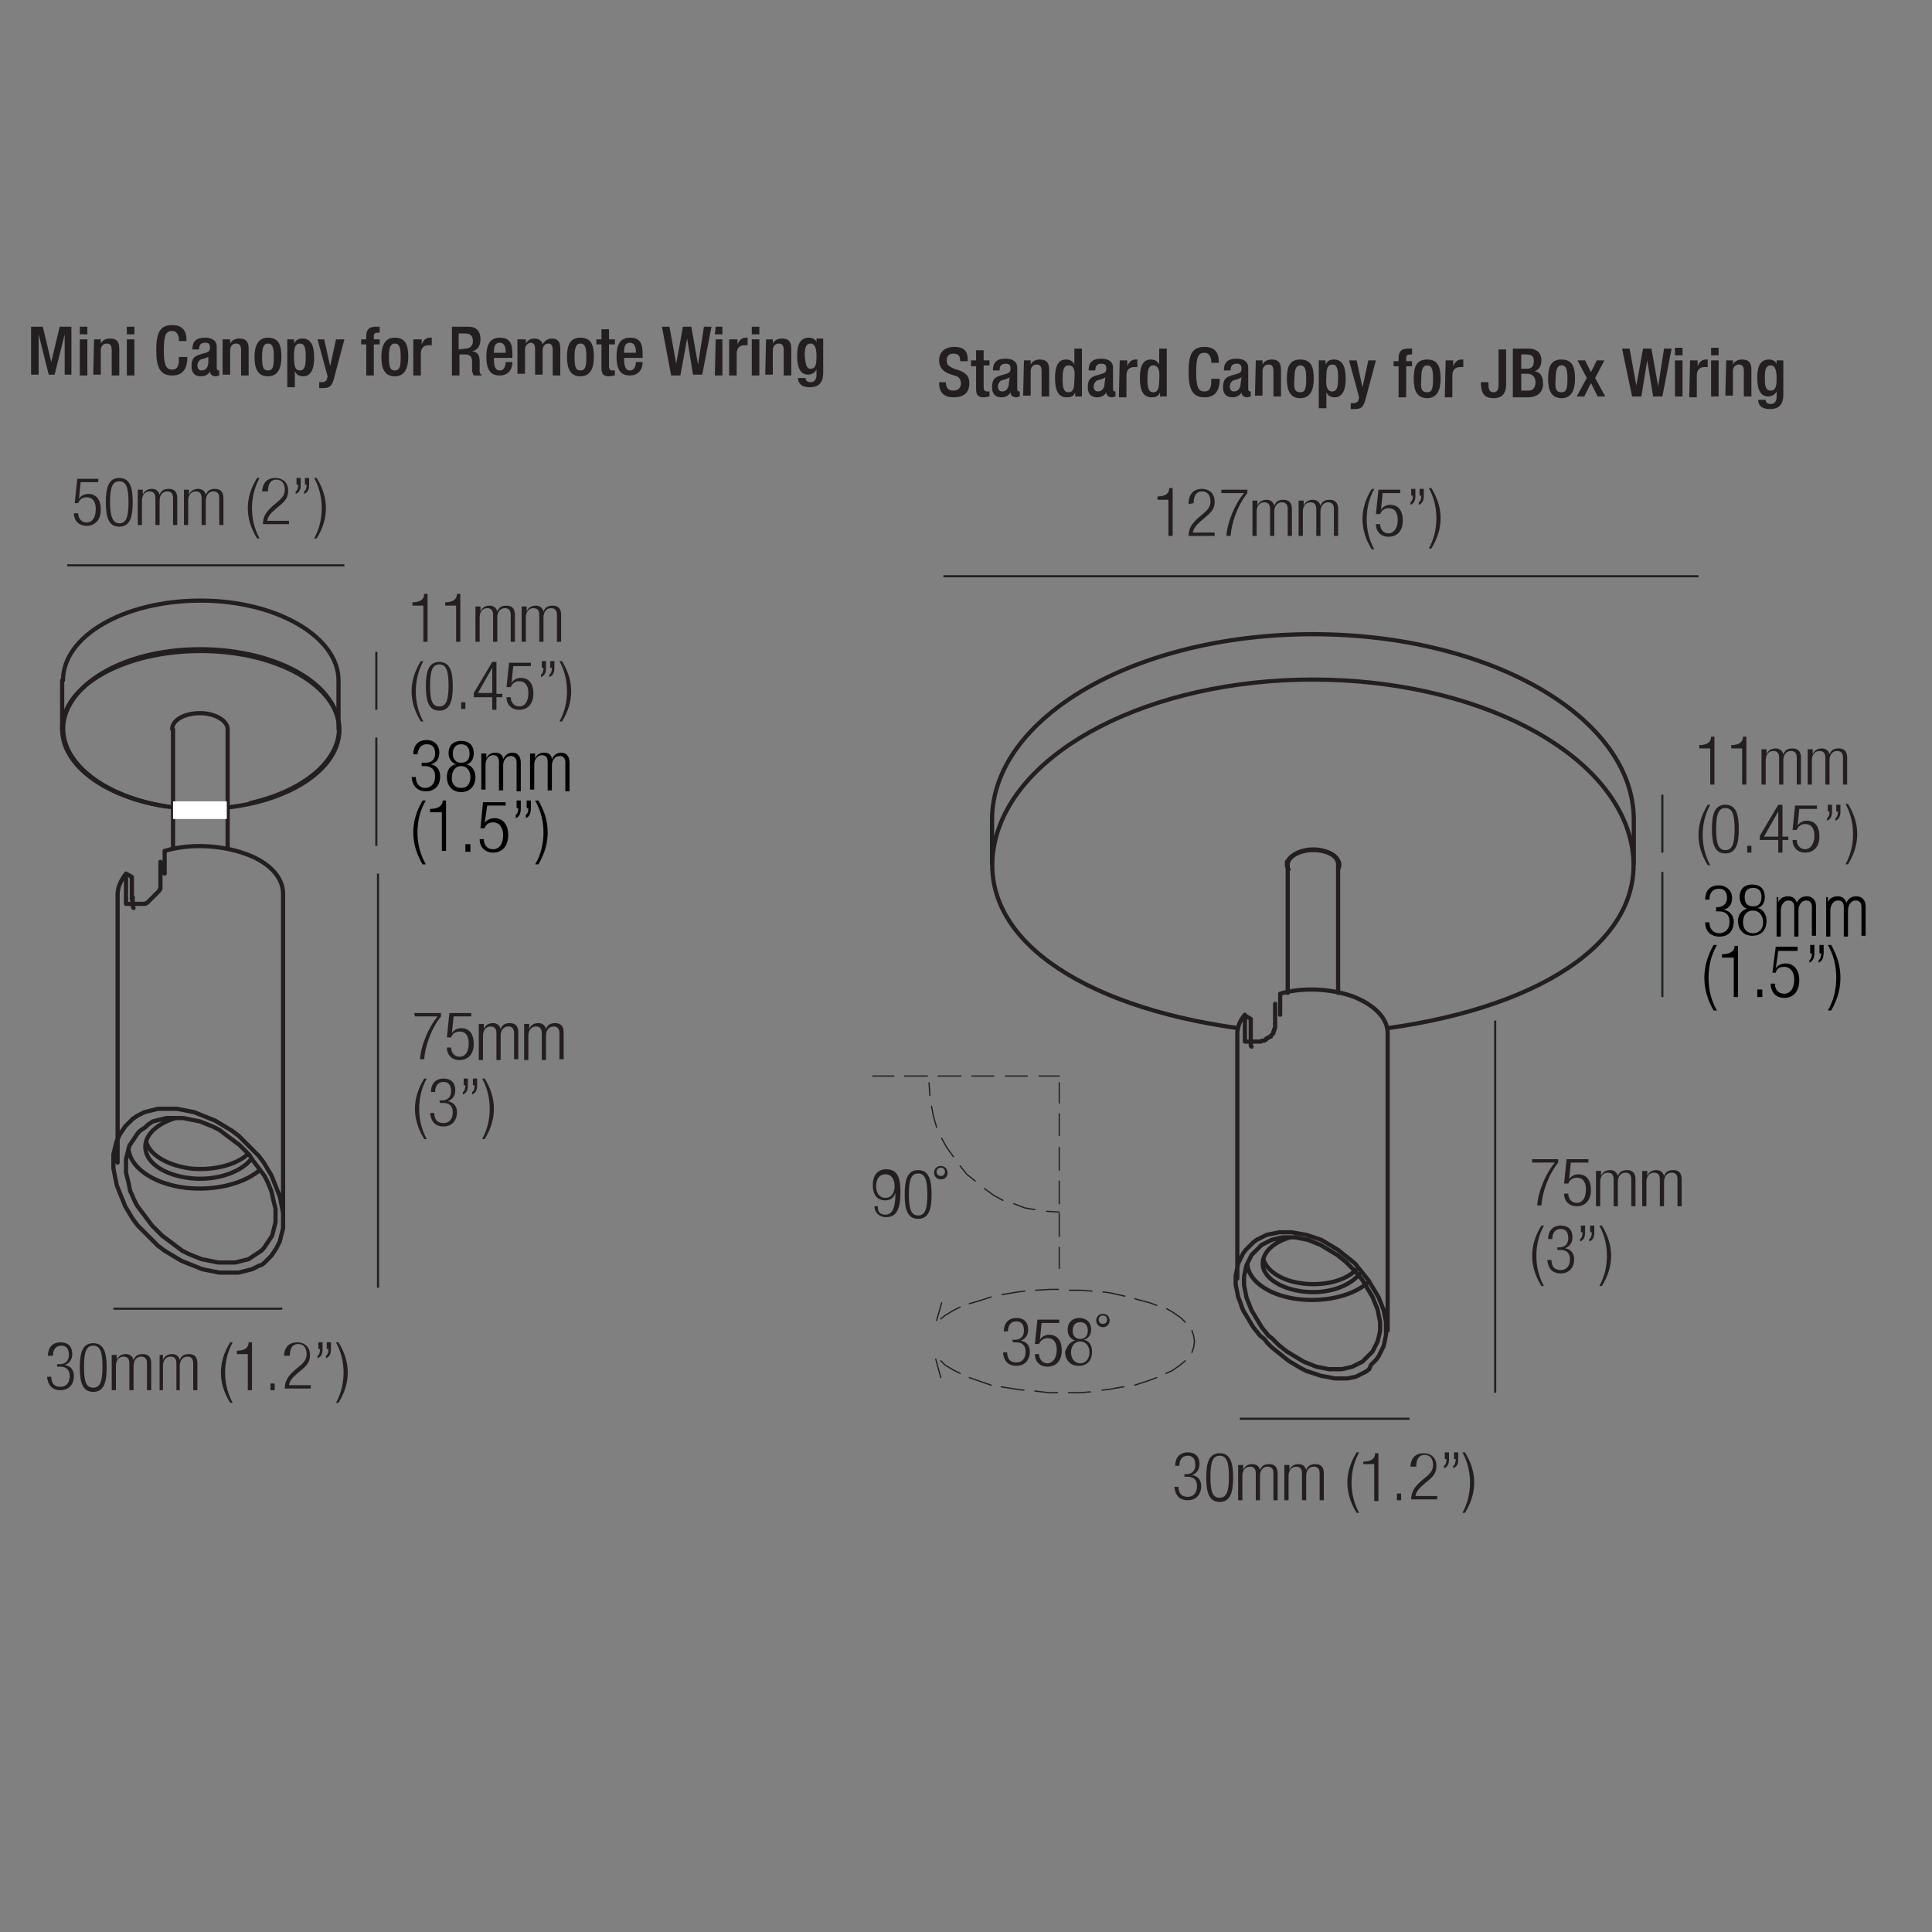 <?xml version="1.0" encoding="utf-8"?>
<!-- Generator: Adobe Illustrator 23.0.1, SVG Export Plug-In . SVG Version: 6.00 Build 0)  -->
<svg version="1.1" id="Layer_1" xmlns="http://www.w3.org/2000/svg" xmlns:xlink="http://www.w3.org/1999/xlink" x="0px" y="0px"
	 viewBox="0 0 230 230" style="enable-background:new 0 0 230 230;" xml:space="preserve">
<rect x="0" y="0" width="230" height="230" fill="#808080" stroke="none"/>
<style type="text/css">
	.st0{fill:#231F20;}
	.st1{fill:none;stroke:#231F20;stroke-width:0.25;}
	.st2{fill:none;stroke:#231F20;stroke-width:0.5;stroke-linecap:round;stroke-linejoin:round;stroke-miterlimit:10;}
	.st3{fill:none;stroke:#231F20;stroke-width:0.5;}
	.st4{fill:#FFFFFF;}
	.st5{fill:none;stroke:#231F20;stroke-width:0.15;stroke-linecap:round;stroke-linejoin:round;stroke-miterlimit:10;}
</style>
<g>
	<path class="st0" d="M11.7,57v0.4H9.6l-0.2,2l0,0c0.2-0.4,0.7-0.6,1.1-0.6c0.9,0,1.5,0.6,1.5,1.9c0,1.1-0.6,1.9-1.7,1.9
		c-0.9,0-1.5-0.6-1.5-1.5h0.5c0,0.6,0.4,1.1,1,1.1c0.7,0,1.1-0.6,1.1-1.6c0-0.8-0.3-1.4-1.1-1.4c-0.4,0-0.8,0.2-1,0.7H8.9L9.2,57
		H11.7z"/>
	<path class="st0" d="M14.2,56.9c1.3,0,1.6,1.2,1.6,2.9s-0.3,2.9-1.6,2.9s-1.6-1.2-1.6-2.9C12.6,58.1,12.9,56.9,14.2,56.9z
		 M14.2,62.3c0.8,0,1.1-0.7,1.1-2.5s-0.3-2.5-1.1-2.5s-1.1,0.7-1.1,2.5C13.1,61.6,13.5,62.3,14.2,62.3z"/>
	<path class="st0" d="M16.6,58.3H17v0.6l0,0c0.2-0.5,0.6-0.7,1.1-0.7s0.8,0.3,0.9,0.7l0,0c0.2-0.5,0.5-0.7,1.1-0.7s1,0.3,1,1.1v3.2
		h-0.5v-3.2c0-0.5-0.2-0.8-0.7-0.8S19,58.9,19,59.6v2.9h-0.5v-3.2c0-0.5-0.2-0.8-0.7-0.8s-0.9,0.4-0.9,1.1v2.9h-0.5v-4.2H16.6z"/>
	<path class="st0" d="M22.1,58.3h0.4v0.6l0,0c0.2-0.5,0.6-0.7,1.1-0.7s0.8,0.3,0.9,0.7l0,0c0.2-0.5,0.5-0.7,1.1-0.7s1,0.3,1,1.1v3.2
		h-0.5v-3.2c0-0.5-0.2-0.8-0.7-0.8s-0.9,0.4-0.9,1.1v2.9H24v-3.2c0-0.5-0.2-0.8-0.7-0.8s-0.9,0.4-0.9,1.1v2.9h-0.5v-4.2H22.1z"/>
	<path class="st0" d="M30.9,56.9C30.3,58,30,59.2,30,60.5s0.3,2.5,0.9,3.6h-0.3c-0.8-1.3-1.1-2.5-1.1-3.6s0.3-2.3,1.1-3.6H30.9z"/>
	<path class="st0" d="M31.2,58.7c0-1.1,0.5-1.8,1.6-1.8c0.8,0,1.5,0.5,1.5,1.5c0,0.7-0.2,1.1-0.9,1.7l-0.6,0.5
		c-0.6,0.5-0.9,0.9-1,1.4h2.6v0.4h-3.1c0-0.9,0.4-1.5,1.2-2.2l0.6-0.5c0.6-0.5,0.8-0.9,0.8-1.4c0-0.8-0.4-1.2-1-1.2s-1,0.4-1,1.4
		h-0.7V58.7z"/>
	<path class="st0" d="M35.3,56.9h0.5v0.8c0,0.5-0.1,0.9-0.6,1.1v-0.3c0.2-0.1,0.3-0.4,0.3-0.8h-0.2V56.9z M36.3,56.9h0.5v0.8
		c0,0.5-0.1,0.9-0.6,1.1v-0.3c0.2-0.1,0.3-0.4,0.3-0.8h-0.2V56.9z"/>
	<path class="st0" d="M37.4,64.1c0.6-1.1,0.9-2.3,0.9-3.6S38,58,37.4,56.9h0.3c0.8,1.3,1.1,2.5,1.1,3.6s-0.3,2.3-1.1,3.6H37.4z"/>
</g>
<g>
	<path class="st0" d="M139.1,59.5h-1.3v-0.4c1,0,1.4-0.4,1.4-1h0.4v5.7h-0.5L139.1,59.5L139.1,59.5z"/>
	<path class="st0" d="M141.5,60c0-1.1,0.5-1.8,1.6-1.8c0.8,0,1.5,0.5,1.5,1.5c0,0.7-0.2,1.1-0.9,1.7L143,62c-0.6,0.5-0.9,0.9-1,1.4
		h2.6v0.4h-3.1c0-0.9,0.4-1.5,1.2-2.2l0.6-0.5c0.6-0.5,0.8-0.9,0.8-1.4c0-0.8-0.4-1.2-1-1.2s-1,0.4-1,1.4L141.5,60L141.5,60z"/>
	<path class="st0" d="M145.3,58.3h3.2v0.4c-1.2,1.5-1.9,3.6-2,5.1H146c0.1-1.6,1-3.8,2.1-5.1h-2.7v-0.4H145.3z"/>
	<path class="st0" d="M149.3,59.6h0.4v0.6l0,0c0.2-0.5,0.6-0.7,1.1-0.7s0.8,0.3,0.9,0.7l0,0c0.2-0.5,0.5-0.7,1.1-0.7s1,0.3,1,1.1
		v3.2h-0.5v-3.2c0-0.5-0.2-0.8-0.7-0.8s-0.9,0.4-0.9,1.1v2.9h-0.5v-3.2c0-0.5-0.2-0.8-0.7-0.8s-0.9,0.4-0.9,1.1v2.9h-0.5v-4.2H149.3
		z"/>
	<path class="st0" d="M154.8,59.6h0.4v0.6l0,0c0.2-0.5,0.6-0.7,1.1-0.7s0.8,0.3,0.9,0.7l0,0c0.2-0.5,0.5-0.7,1.1-0.7s1,0.3,1,1.1
		v3.2h-0.5v-3.2c0-0.5-0.2-0.8-0.7-0.8s-0.9,0.4-0.9,1.1v2.9h-0.5v-3.2c0-0.5-0.2-0.8-0.7-0.8s-0.9,0.4-0.9,1.1v2.9h-0.5v-4.2H154.8
		z"/>
	<path class="st0" d="M163.6,58.2c-0.6,1.1-0.9,2.3-0.9,3.6s0.3,2.5,0.9,3.6h-0.3c-0.8-1.3-1.1-2.5-1.1-3.6s0.3-2.3,1.1-3.6
		C163.3,58.2,163.6,58.2,163.6,58.2z"/>
	<path class="st0" d="M166.7,58.3v0.4h-2.1l-0.2,2l0,0c0.2-0.4,0.7-0.6,1.1-0.6c0.9,0,1.5,0.6,1.5,1.9c0,1.1-0.6,1.9-1.7,1.9
		c-0.9,0-1.5-0.6-1.5-1.5h0.5c0,0.6,0.4,1.1,1,1.1s1.1-0.6,1.1-1.6c0-0.8-0.3-1.4-1.1-1.4c-0.4,0-0.8,0.2-1,0.7h-0.5l0.3-2.9
		C164.1,58.3,166.7,58.3,166.7,58.3z"/>
	<path class="st0" d="M168,58.2h0.5V59c0,0.5-0.1,0.9-0.6,1.1v-0.3c0.2-0.1,0.3-0.4,0.3-0.8H168V58.2z M169,58.2h0.5V59
		c0,0.5-0.1,0.9-0.6,1.1v-0.3c0.2-0.1,0.3-0.4,0.3-0.8H169V58.2z"/>
	<path class="st0" d="M170.1,65.3c0.6-1.1,0.9-2.3,0.9-3.6s-0.3-2.5-0.9-3.6h0.3c0.8,1.3,1.1,2.5,1.1,3.6s-0.3,2.3-1.1,3.6H170.1z"
		/>
</g>
<g>
	<path class="st0" d="M6.8,162.4h0.3c0.7,0,1.1-0.4,1.1-1.1c0-0.7-0.3-1.1-0.9-1.1s-1,0.4-1,1.2H5.7c0-0.9,0.5-1.6,1.5-1.6
		c0.9,0,1.4,0.5,1.4,1.4c0,0.6-0.3,1.1-0.9,1.3l0,0c0.7,0.1,1.1,0.6,1.1,1.3c0,1-0.6,1.7-1.6,1.7s-1.5-0.6-1.6-1.6h0.5
		c0,0.7,0.3,1.2,1.1,1.2c0.6,0,1.1-0.4,1.1-1.3c0-0.7-0.4-1.1-1.1-1.1H6.8V162.4z"/>
	<path class="st0" d="M11.1,159.9c1.3,0,1.6,1.2,1.6,2.9s-0.3,2.9-1.6,2.9s-1.6-1.2-1.6-2.9C9.5,161.1,9.8,159.9,11.1,159.9z
		 M11.1,165.2c0.8,0,1.1-0.7,1.1-2.5s-0.3-2.5-1.1-2.5s-1.1,0.7-1.1,2.5C10,164.6,10.3,165.2,11.1,165.2z"/>
	<path class="st0" d="M13.5,161.3h0.4v0.6l0,0c0.2-0.5,0.6-0.7,1.1-0.7s0.8,0.3,0.9,0.7l0,0c0.2-0.5,0.5-0.7,1.1-0.7s1,0.3,1,1.1
		v3.2h-0.5v-3.2c0-0.5-0.2-0.8-0.7-0.8s-0.9,0.4-0.9,1.1v2.9h-0.5v-3.2c0-0.5-0.2-0.8-0.7-0.8s-0.9,0.4-0.9,1.1v2.9h-0.5v-4.2H13.5z
		"/>
	<path class="st0" d="M19,161.3h0.4v0.6l0,0c0.2-0.5,0.6-0.7,1.1-0.7s0.8,0.3,0.9,0.7l0,0c0.2-0.5,0.5-0.7,1.1-0.7s1,0.3,1,1.1v3.2
		H23v-3.2c0-0.5-0.2-0.8-0.7-0.8s-0.9,0.4-0.9,1.1v2.9H21v-3.2c0-0.5-0.2-0.8-0.7-0.8s-0.9,0.4-0.9,1.1v2.9H19V161.3z"/>
	<path class="st0" d="M27.7,159.8c-0.6,1.1-0.9,2.3-0.9,3.6s0.3,2.5,0.9,3.6h-0.3c-0.8-1.3-1.1-2.5-1.1-3.6s0.3-2.3,1.1-3.6H27.7z"
		/>
	<path class="st0" d="M29.5,161.2h-1.3v-0.4c1,0,1.4-0.4,1.4-1H30v5.7h-0.5V161.2z"/>
	<path class="st0" d="M32.2,164.7h0.5v0.8h-0.5V164.7z"/>
	<path class="st0" d="M33.8,161.6c0-1.1,0.5-1.8,1.6-1.8c0.8,0,1.5,0.5,1.5,1.5c0,0.7-0.2,1.1-0.9,1.7l-0.6,0.5
		c-0.6,0.5-0.9,0.9-1,1.4H37v0.4h-3.1c0-0.9,0.4-1.5,1.2-2.2l0.6-0.5c0.6-0.5,0.8-0.9,0.8-1.4c0-0.8-0.4-1.2-1-1.2s-1,0.4-1,1.4
		h-0.7V161.6z"/>
	<path class="st0" d="M37.9,159.8h0.5v0.8c0,0.5-0.1,0.9-0.6,1.1v-0.3c0.2-0.1,0.3-0.4,0.3-0.8h-0.2V159.8z M38.9,159.8h0.5v0.8
		c0,0.5-0.1,0.9-0.6,1.1v-0.3c0.2-0.1,0.3-0.4,0.3-0.8h-0.2V159.8z"/>
	<path class="st0" d="M40,167c0.6-1.1,0.9-2.3,0.9-3.6s-0.3-2.5-0.9-3.6h0.3c0.8,1.3,1.1,2.5,1.1,3.6s-0.3,2.3-1.1,3.6H40z"/>
</g>
<g>
	<path class="st0" d="M140.9,175.5h0.3c0.7,0,1.1-0.4,1.1-1.1c0-0.7-0.3-1.1-0.9-1.1c-0.6,0-1,0.4-1,1.2h-0.5c0-0.9,0.5-1.6,1.5-1.6
		c0.9,0,1.4,0.5,1.4,1.4c0,0.6-0.3,1.1-0.9,1.3l0,0c0.7,0.1,1.1,0.6,1.1,1.3c0,1-0.6,1.7-1.6,1.7s-1.5-0.6-1.6-1.6h0.5
		c0,0.7,0.3,1.2,1.1,1.2c0.6,0,1.1-0.4,1.1-1.3c0-0.7-0.4-1.1-1.1-1.1H141v-0.3H140.9z"/>
	<path class="st0" d="M145.2,173c1.3,0,1.6,1.2,1.6,2.9s-0.3,2.9-1.6,2.9s-1.6-1.2-1.6-2.9C143.6,174.2,143.9,173,145.2,173z
		 M145.2,178.3c0.8,0,1.1-0.7,1.1-2.5s-0.3-2.5-1.1-2.5s-1.1,0.7-1.1,2.5C144.1,177.7,144.4,178.3,145.2,178.3z"/>
	<path class="st0" d="M147.6,174.4h0.4v0.6l0,0c0.2-0.5,0.6-0.7,1.1-0.7s0.8,0.3,0.9,0.7l0,0c0.2-0.5,0.5-0.7,1.1-0.7s1,0.3,1,1.1
		v3.2h-0.5v-3.2c0-0.5-0.2-0.8-0.7-0.8s-0.9,0.4-0.9,1.1v2.9h-0.5v-3.2c0-0.5-0.2-0.8-0.7-0.8s-0.9,0.4-0.9,1.1v2.9h-0.5v-4.2H147.6
		z"/>
	<path class="st0" d="M153.1,174.4h0.4v0.6l0,0c0.2-0.5,0.6-0.7,1.1-0.7s0.8,0.3,0.9,0.7l0,0c0.2-0.5,0.5-0.7,1.1-0.7s1,0.3,1,1.1
		v3.2h-0.5v-3.2c0-0.5-0.2-0.8-0.7-0.8s-0.9,0.4-0.9,1.1v2.9H155v-3.2c0-0.5-0.2-0.8-0.7-0.8s-0.9,0.4-0.9,1.1v2.9h-0.5v-4.2H153.1z
		"/>
	<path class="st0" d="M161.8,172.9c-0.6,1.1-0.9,2.3-0.9,3.6s0.3,2.5,0.9,3.6h-0.3c-0.8-1.3-1.1-2.5-1.1-3.6s0.3-2.3,1.1-3.6H161.8z
		"/>
	<path class="st0" d="M163.6,174.3h-1.3V174c1,0,1.4-0.4,1.4-1h0.4v5.7h-0.5L163.6,174.3L163.6,174.3z"/>
	<path class="st0" d="M166.3,177.8h0.5v0.8h-0.5V177.8z"/>
	<path class="st0" d="M167.9,174.8c0-1.1,0.5-1.8,1.6-1.8c0.8,0,1.5,0.5,1.5,1.5c0,0.7-0.2,1.1-0.9,1.7l-0.6,0.5
		c-0.6,0.5-0.9,0.9-1,1.4h2.6v0.4H168c0-0.9,0.4-1.5,1.2-2.2l0.6-0.5c0.6-0.5,0.8-0.9,0.8-1.4c0-0.8-0.4-1.2-1-1.2s-1,0.4-1,1.4
		h-0.7V174.8z"/>
	<path class="st0" d="M172,172.9h0.5v0.8c0,0.5-0.1,0.9-0.6,1.1v-0.3c0.2-0.1,0.3-0.4,0.3-0.8H172V172.9z M173.1,172.9h0.5v0.8
		c0,0.5-0.1,0.9-0.6,1.1v-0.3c0.2-0.1,0.3-0.4,0.3-0.8h-0.2V172.9z"/>
	<path class="st0" d="M174.1,180.1c0.6-1.1,0.9-2.3,0.9-3.6s-0.3-2.5-0.9-3.6h0.3c0.8,1.3,1.1,2.5,1.1,3.6s-0.3,2.3-1.1,3.6H174.1z"
		/>
</g>
<path class="st0" d="M96.5,43.9c0.7,0,0.7-0.8,0.7-1.5s-0.1-1.5-0.7-1.5s-0.7,0.6-0.7,1.4C95.9,43.1,95.9,43.9,96.5,43.9 M95.9,45
	c0,0.3,0.2,0.5,0.6,0.5s0.7-0.3,0.7-0.8V44l0,0c-0.2,0.4-0.6,0.6-1,0.6c-1,0-1.3-1-1.3-2.2c0-0.9,0.1-2.2,1.4-2.2
	c0.5,0,0.9,0.3,0.9,0.6l0,0v-0.5H98v4.1c0,1-0.4,1.7-1.6,1.7c-1.3,0-1.4-0.8-1.4-1.1C95,45,95.9,45,95.9,45z M91.2,40.4H92v0.5l0,0
	c0.2-0.4,0.6-0.6,1.1-0.6c0.7,0,1.1,0.3,1.1,1.2v3.2h-0.9v-3c0-0.6-0.2-0.8-0.6-0.8S92,41.2,92,41.7v2.9h-0.9L91.2,40.4L91.2,40.4z
	 M89.5,40.4h0.9v4.3h-0.9V40.4z M89.5,38.9h0.9v0.9h-0.9V38.9z M86.9,40.4h0.9V41l0,0c0.2-0.5,0.5-0.8,1-0.8c0.1,0,0.2,0,0.2,0v0.9
	c-0.1,0-0.2,0-0.4,0c-0.4,0-0.9,0.2-0.9,1v2.6h-0.9v-4.3H86.9z M85.2,40.4H86v4.3h-0.9L85.2,40.4L85.2,40.4z M85.2,38.9H86v0.9h-0.9
	L85.2,38.9L85.2,38.9z M78.8,38.9h0.9l0.8,4.4l0,0l0.8-4.4h1l0.8,4.5l0,0l0.7-4.5h0.9l-1.1,5.7h-1.1l-0.7-4.3l0,0L81,44.7h-1.1
	L78.8,38.9z M75.7,42v-0.2c0-0.5-0.2-1-0.7-1c-0.6,0-0.7,0.5-0.7,1.1V42H75.7z M74.3,42.6v0.2c0,0.6,0.1,1.3,0.7,1.3s0.7-0.7,0.7-1
	h0.8c0,1-0.6,1.6-1.5,1.6c-0.7,0-1.6-0.2-1.6-2.2c0-1.1,0.2-2.3,1.6-2.3c1.2,0,1.5,0.7,1.5,1.9v0.5H74.3z M71,40.4h0.6v-1.2h0.9v1.2
	h0.7V41h-0.7v2.6c0,0.3,0.1,0.5,0.4,0.5c0.1,0,0.2,0,0.3,0v0.6c-0.2,0-0.4,0.1-0.7,0.1c-0.6,0-0.9-0.2-0.9-1V41H71V40.4z M69.1,44.1
	c0.6,0,0.7-0.5,0.7-1.6c0-1-0.1-1.6-0.7-1.6s-0.7,0.7-0.7,1.6C68.4,43.6,68.5,44.1,69.1,44.1 M69.1,40.2c1.3,0,1.6,0.9,1.6,2.3
	c0,1.3-0.4,2.3-1.6,2.3s-1.6-0.9-1.6-2.3C67.5,41.2,67.8,40.2,69.1,40.2 M61.8,40.4h0.8v0.5l0,0c0.2-0.4,0.6-0.6,1-0.6
	c0.6,0,0.9,0.3,1,0.7c0.2-0.4,0.6-0.7,1.1-0.7c0.6,0,1,0.3,1,1.1v3.3h-0.9v-3c0-0.6-0.2-0.8-0.5-0.8c-0.4,0-0.7,0.3-0.7,0.8v2.9
	h-0.9v-3c0-0.6-0.2-0.8-0.5-0.8s-0.7,0.3-0.7,0.8v2.9h-0.9v-4.1H61.8z M60.2,42v-0.2c0-0.5-0.2-1-0.7-1c-0.6,0-0.7,0.5-0.7,1.1V42
	H60.2z M58.8,42.6v0.2c0,0.6,0.1,1.3,0.7,1.3c0.6,0,0.7-0.7,0.7-1H61c0,1-0.6,1.6-1.5,1.6c-0.7,0-1.6-0.2-1.6-2.2
	c0-1.1,0.2-2.3,1.6-2.3c1.2,0,1.5,0.7,1.5,1.9v0.5H58.8z M55.4,41.5c0.6,0,0.9-0.4,0.9-0.9c0-0.6-0.3-0.9-0.9-0.9h-0.8v1.9
	L55.4,41.5L55.4,41.5z M53.8,38.9h2c0.8,0,1.4,0.4,1.4,1.5c0,0.7-0.3,1.3-1,1.4l0,0c0.6,0.1,0.9,0.4,0.9,1.2c0,0.4,0,0.8,0,1.2
	c0,0.3,0.2,0.4,0.3,0.5h-1c-0.1-0.1-0.1-0.3-0.2-0.5c0-0.3,0-0.7,0-1.1c0-0.6-0.2-0.9-0.8-0.9h-0.7v2.5h-0.9V38.9z M49.3,40.4h0.9
	V41l0,0c0.2-0.5,0.5-0.8,1-0.8c0.1,0,0.2,0,0.2,0v0.9c-0.1,0-0.2,0-0.4,0c-0.4,0-0.9,0.2-0.9,1v2.6h-0.9v-4.3H49.3z M47,44.1
	c0.6,0,0.7-0.5,0.7-1.6c0-1-0.1-1.6-0.7-1.6c-0.6,0-0.7,0.7-0.7,1.6C46.3,43.6,46.4,44.1,47,44.1 M47,40.2c1.3,0,1.6,0.9,1.6,2.3
	c0,1.3-0.4,2.3-1.6,2.3c-1.2,0-1.6-0.9-1.6-2.3C45.4,41.2,45.8,40.2,47,40.2 M43.6,41H43v-0.6h0.6V40c0-0.8,0.4-1.1,1.1-1.1
	c0.2,0,0.3,0,0.5,0v0.7H45c-0.3,0-0.5,0.1-0.5,0.4v0.4h0.7V41h-0.7v3.7h-0.9V41z M38.6,40.4l0.7,3.2l0,0l0.7-3.2h1l-1.2,4.5
	c-0.3,1.2-0.6,1.3-1.5,1.3c-0.1,0-0.2,0-0.3,0v-0.7c0.1,0,0.2,0,0.3,0c0.3,0,0.5-0.1,0.6-0.3l0.1-0.4l-1.2-4.4
	C37.8,40.4,38.6,40.4,38.6,40.4z M35.7,44.1c0.5,0,0.7-0.4,0.7-1.6c0-1-0.1-1.6-0.7-1.6c-0.6,0-0.7,0.6-0.7,1.5
	C35,43.5,35.1,44.1,35.7,44.1 M34.2,40.4H35v0.5l0,0c0.2-0.4,0.5-0.6,1-0.6c1,0,1.4,0.8,1.4,2.3c0,1.8-0.7,2.2-1.3,2.2
	c-0.5,0-0.8-0.2-1-0.6l0,0v1.9h-0.9V40.4z M31.9,44.1c0.6,0,0.7-0.5,0.7-1.6c0-1-0.1-1.6-0.7-1.6c-0.6,0-0.7,0.7-0.7,1.6
	C31.2,43.6,31.3,44.1,31.9,44.1 M31.9,40.2c1.3,0,1.6,0.9,1.6,2.3c0,1.3-0.4,2.3-1.6,2.3c-1.2,0-1.6-0.9-1.6-2.3
	C30.3,41.2,30.7,40.2,31.9,40.2 M26.6,40.4h0.8v0.5l0,0c0.2-0.4,0.6-0.6,1.1-0.6c0.7,0,1.1,0.3,1.1,1.2v3.2h-0.9v-3
	c0-0.6-0.2-0.8-0.6-0.8s-0.7,0.3-0.7,0.8v2.9h-0.9v-4.2H26.6z M24.9,42.4c-0.2,0.2-0.7,0.3-1,0.4c-0.2,0.1-0.4,0.4-0.4,0.7
	c0,0.4,0.2,0.6,0.5,0.6c0.5,0,0.8-0.4,0.8-1v-0.7H24.9z M25.8,43.8c0,0.2,0.1,0.3,0.2,0.3s0.1,0,0.1,0v0.6c-0.1,0-0.3,0.1-0.4,0.1
	c-0.4,0-0.7-0.2-0.7-0.6l0,0c-0.2,0.4-0.6,0.6-1.1,0.6c-0.7,0-1.1-0.4-1.1-1.2c0-1,0.4-1.2,1-1.4l0.7-0.2c0.3-0.1,0.5-0.2,0.5-0.6
	c0-0.4-0.1-0.6-0.6-0.6c-0.6,0-0.7,0.4-0.7,0.8h-0.8c0-0.9,0.4-1.4,1.5-1.4c0.8,0,1.4,0.3,1.4,1.1V43.8z M22.3,42.6L22.3,42.6
	c0,1.1-0.4,2.1-1.8,2.1s-1.9-0.9-1.9-3c0-2,0.4-3,1.9-3c1.6,0,1.7,1.2,1.7,1.8v0.1h-0.9v-0.1c0-0.5-0.2-1.1-0.8-1.1
	c-0.7,0-1,0.4-1,2.3c0,1.8,0.3,2.3,1,2.3c0.8,0,0.8-0.8,0.8-1.4v-0.1h1V42.6z M15.1,40.4H16v4.3h-0.9V40.4z M15.1,38.9H16v0.9h-0.9
	V38.9z M11.2,40.4H12v0.5l0,0c0.2-0.4,0.6-0.6,1.1-0.6c0.7,0,1.1,0.3,1.1,1.2v3.2h-0.9v-3c0-0.6-0.2-0.8-0.6-0.8
	c-0.4,0-0.7,0.3-0.7,0.8v2.9h-0.9L11.2,40.4L11.2,40.4z M9.5,40.4h0.9v4.3H9.5V40.4z M9.5,38.9h0.9v0.9H9.5V38.9z M3.7,38.9h1.4
	l1,4.2l0,0l1-4.2h1.4v5.7H7.7v-4.8l0,0l-1.2,4.8H5.8l-1.2-4.8l0,0v4.8H3.7V38.9z"/>
<line class="st1" x1="41" y1="67.3" x2="8" y2="67.3"/>
<line class="st1" x1="202.2" y1="68.6" x2="112.3" y2="68.6"/>
<line class="st1" x1="33.6" y1="155.8" x2="13.5" y2="155.8"/>
<line class="st1" x1="167.8" y1="168.9" x2="147.6" y2="168.9"/>
<g>
	<path class="st0" d="M210.8,46.5c0.7,0,0.7-0.8,0.7-1.5s-0.1-1.5-0.7-1.5c-0.6,0-0.7,0.6-0.7,1.4C210.1,45.7,210.1,46.5,210.8,46.5
		 M210.2,47.6c0,0.3,0.2,0.5,0.6,0.5c0.4,0,0.7-0.3,0.7-0.8v-0.7l0,0c-0.2,0.4-0.6,0.6-1,0.6c-1,0-1.3-1-1.3-2.2
		c0-0.9,0.1-2.2,1.4-2.2c0.5,0,0.9,0.3,0.9,0.6l0,0v-0.5h0.8V47c0,1-0.4,1.7-1.6,1.7c-1.3,0-1.4-0.8-1.4-1.1
		C209.3,47.6,210.2,47.6,210.2,47.6z M205.5,42.9h0.8v0.5l0,0c0.2-0.4,0.6-0.6,1.1-0.6c0.7,0,1.1,0.3,1.1,1.2v3.2h-0.9v-3
		c0-0.6-0.2-0.8-0.6-0.8c-0.4,0-0.7,0.3-0.7,0.8v2.9h-0.9L205.5,42.9L205.5,42.9z M203.7,42.9h0.9v4.3h-0.9V42.9z M203.7,41.4h0.9
		v0.9h-0.9V41.4z M201.2,42.9h0.9v0.7l0,0c0.2-0.5,0.5-0.8,1-0.8c0.1,0,0.2,0,0.2,0v0.9c-0.1,0-0.2,0-0.4,0c-0.4,0-0.9,0.2-0.9,1
		v2.6h-0.9L201.2,42.9L201.2,42.9z M199.4,42.9h0.9v4.3h-0.9V42.9z M199.4,41.4h0.9v0.9h-0.9V41.4z M193.1,41.5h0.9l0.8,4.4l0,0
		l0.8-4.4h1l0.8,4.5l0,0l0.7-4.5h0.9l-1.1,5.7h-1.1l-0.7-4.3l0,0l-0.7,4.3h-1.1L193.1,41.5z M188.9,45l-1.1-2.1h0.9l0.7,1.4l0.7-1.4
		h0.9l-1.1,2.1l1.2,2.2h-0.9l-0.8-1.6l-0.8,1.6h-0.9L188.9,45z M185.9,46.7c0.6,0,0.7-0.5,0.7-1.6c0-1-0.1-1.6-0.7-1.6
		c-0.6,0-0.7,0.7-0.7,1.6C185.1,46.2,185.2,46.7,185.9,46.7 M185.9,42.8c1.3,0,1.6,0.9,1.6,2.3c0,1.3-0.4,2.3-1.6,2.3
		c-1.2,0-1.6-0.9-1.6-2.3C184.3,43.7,184.6,42.8,185.9,42.8 M182,46.5c0.5,0,0.8-0.4,0.8-1s-0.4-1-0.9-1h-0.8v2H182z M181.8,43.9
		c0.6,0,0.8-0.4,0.8-0.9c0-0.7-0.4-0.8-0.9-0.8h-0.6v1.7H181.8z M180.2,41.5h1.8c0.8,0,1.5,0.4,1.5,1.4c0,0.7-0.3,1.1-0.8,1.3l0,0
		c0.6,0.1,1,0.5,1,1.5s-0.7,1.6-1.8,1.6h-1.8v-5.8H180.2z M177.2,45.5v0.3c0,0.5,0.1,0.9,0.6,0.9c0.6,0,0.6-0.6,0.6-1.1v-4h0.9v4.1
		c0,1.3-0.6,1.7-1.5,1.7c-1.2,0-1.4-0.7-1.5-1.5v-0.4H177.2z M172.1,42.9h0.9v0.7l0,0c0.2-0.5,0.5-0.8,1-0.8c0.1,0,0.2,0,0.2,0v0.9
		c-0.1,0-0.2,0-0.4,0c-0.4,0-0.9,0.2-0.9,1v2.6H172L172.1,42.9L172.1,42.9z M169.9,46.7c0.6,0,0.7-0.5,0.7-1.6c0-1-0.1-1.6-0.7-1.6
		c-0.6,0-0.7,0.7-0.7,1.6C169.1,46.2,169.2,46.7,169.9,46.7 M169.9,42.8c1.3,0,1.6,0.9,1.6,2.3c0,1.3-0.4,2.3-1.6,2.3
		c-1.2,0-1.6-0.9-1.6-2.3C168.3,43.7,168.6,42.8,169.9,42.8 M166.5,43.6h-0.6V43h0.6v-0.4c0-0.8,0.4-1.1,1.1-1.1c0.2,0,0.3,0,0.5,0
		v0.7h-0.2c-0.3,0-0.5,0.1-0.5,0.4V43h0.7v0.6h-0.7v3.7h-0.9L166.5,43.6L166.5,43.6z M161.5,42.9l0.7,3.2l0,0l0.7-3.2h0.9l-1.2,4.5
		c-0.3,1.2-0.6,1.3-1.5,1.3c-0.1,0-0.2,0-0.3,0V48c0.1,0,0.2,0,0.3,0c0.3,0,0.5-0.1,0.6-0.3l0.1-0.4l-1.2-4.4
		C160.6,42.9,161.5,42.9,161.5,42.9z M158.6,46.6c0.5,0,0.7-0.4,0.7-1.6c0-1-0.1-1.6-0.7-1.6c-0.6,0-0.7,0.6-0.7,1.5
		C157.8,46,158,46.6,158.6,46.6 M157,42.9h0.8v0.5l0,0c0.2-0.4,0.5-0.6,1-0.6c1,0,1.4,0.8,1.4,2.3c0,1.8-0.7,2.2-1.3,2.2
		c-0.5,0-0.8-0.2-1-0.6l0,0v1.9H157V42.9z M154.8,46.7c0.6,0,0.7-0.5,0.7-1.6c0-1-0.1-1.6-0.7-1.6c-0.6,0-0.7,0.7-0.7,1.6
		C154,46.2,154.1,46.7,154.8,46.7 M154.8,42.8c1.3,0,1.6,0.9,1.6,2.3c0,1.3-0.4,2.3-1.6,2.3c-1.2,0-1.6-0.9-1.6-2.3
		S153.5,42.8,154.8,42.8 M149.5,42.9h0.8v0.5l0,0c0.2-0.4,0.6-0.6,1.1-0.6c0.7,0,1.1,0.3,1.1,1.2v3.2h-0.9v-3c0-0.6-0.2-0.8-0.6-0.8
		c-0.4,0-0.7,0.3-0.7,0.8v2.9h-0.9L149.5,42.9L149.5,42.9z M147.8,44.9c-0.2,0.2-0.7,0.3-1,0.4c-0.2,0.1-0.4,0.4-0.4,0.7
		c0,0.4,0.2,0.6,0.5,0.6c0.5,0,0.8-0.4,0.8-1L147.8,44.9L147.8,44.9z M148.6,46.3c0,0.2,0.1,0.3,0.2,0.3c0.1,0,0.1,0,0.1,0v0.6
		c-0.1,0-0.3,0.1-0.4,0.1c-0.4,0-0.7-0.2-0.7-0.6l0,0c-0.2,0.4-0.6,0.6-1.1,0.6c-0.7,0-1.1-0.4-1.1-1.2c0-1,0.4-1.2,1-1.4l0.7-0.2
		c0.3-0.1,0.5-0.2,0.5-0.6c0-0.4-0.1-0.6-0.6-0.6c-0.6,0-0.7,0.4-0.7,0.8h-0.8c0-0.9,0.4-1.4,1.5-1.4c0.8,0,1.4,0.3,1.4,1.1
		L148.6,46.3L148.6,46.3z M145.2,45.2L145.2,45.2c0,1.1-0.4,2.1-1.8,2.1c-1.4,0-1.9-0.9-1.9-3s0.4-3,1.9-3c1.6,0,1.7,1.2,1.7,1.8
		v0.1h-0.9v-0.1c0-0.5-0.2-1.1-0.8-1.1c-0.7,0-1,0.4-1,2.3s0.3,2.3,1,2.3c0.8,0,0.8-0.8,0.8-1.4v-0.1h1V45.2z M137.3,43.5
		c-0.5,0-0.7,0.4-0.7,1.6c0,1,0.1,1.6,0.7,1.6c0.6,0,0.7-0.6,0.7-1.5C138.1,44.1,137.9,43.5,137.3,43.5 M138.1,46.7L138.1,46.7
		c-0.1,0.3-0.3,0.6-1,0.6c-1,0-1.4-0.8-1.4-2.3c0-1.9,0.7-2.2,1.3-2.2c0.5,0,0.8,0.2,1,0.6l0,0v-1.9h0.9v5.7h-0.8V46.7z M133.3,42.9
		h0.9v0.7l0,0c0.2-0.5,0.5-0.8,1-0.8c0.1,0,0.2,0,0.2,0v0.9c-0.1,0-0.2,0-0.4,0c-0.4,0-0.9,0.2-0.9,1v2.6h-0.9L133.3,42.9
		L133.3,42.9z M131.6,44.9c-0.2,0.2-0.7,0.3-1,0.4c-0.2,0.1-0.4,0.4-0.4,0.7c0,0.4,0.2,0.6,0.5,0.6c0.5,0,0.8-0.4,0.8-1L131.6,44.9
		L131.6,44.9z M132.5,46.3c0,0.2,0.1,0.3,0.2,0.3c0.1,0,0.1,0,0.1,0v0.6c-0.1,0-0.3,0.1-0.4,0.1c-0.4,0-0.7-0.2-0.7-0.6l0,0
		c-0.2,0.4-0.6,0.6-1.1,0.6c-0.7,0-1.1-0.4-1.1-1.2c0-1,0.4-1.2,1-1.4l0.7-0.2c0.3-0.1,0.5-0.2,0.5-0.6c0-0.4-0.1-0.6-0.6-0.6
		c-0.6,0-0.7,0.4-0.7,0.8h-0.8c0-0.9,0.4-1.4,1.5-1.4c0.8,0,1.4,0.3,1.4,1.1L132.5,46.3L132.5,46.3z M127.2,43.5
		c-0.5,0-0.7,0.4-0.7,1.6c0,1,0.1,1.6,0.7,1.6s0.7-0.6,0.7-1.5C128,44.1,127.9,43.5,127.2,43.5 M128,46.7L128,46.7
		c-0.1,0.3-0.3,0.6-1,0.6c-1,0-1.4-0.8-1.4-2.3c0-1.9,0.7-2.2,1.3-2.2c0.5,0,0.8,0.2,1,0.6l0,0v-1.9h0.9v5.7H128V46.7z M121.9,42.9
		h0.8v0.5l0,0c0.2-0.4,0.6-0.6,1.1-0.6c0.7,0,1.1,0.3,1.1,1.2v3.2H124v-3c0-0.6-0.2-0.8-0.6-0.8s-0.7,0.3-0.7,0.8v2.9h-0.9
		L121.9,42.9L121.9,42.9z M120.2,44.9c-0.2,0.2-0.7,0.3-1,0.4c-0.2,0.1-0.4,0.4-0.4,0.7c0,0.4,0.2,0.6,0.5,0.6c0.5,0,0.8-0.4,0.8-1
		L120.2,44.9L120.2,44.9z M121.1,46.3c0,0.2,0.1,0.3,0.2,0.3s0.1,0,0.1,0v0.6c-0.1,0-0.3,0.1-0.4,0.1c-0.4,0-0.7-0.2-0.7-0.6l0,0
		c-0.2,0.4-0.6,0.6-1.1,0.6c-0.7,0-1.1-0.4-1.1-1.2c0-1,0.4-1.2,1-1.4l0.7-0.2c0.3-0.1,0.5-0.2,0.5-0.6c0-0.4-0.1-0.6-0.6-0.6
		c-0.6,0-0.7,0.4-0.7,0.8h-0.8c0-0.9,0.4-1.4,1.5-1.4c0.8,0,1.4,0.3,1.4,1.1V46.3z M115.6,42.9h0.6v-1.2h0.9v1.2h0.7v0.6h-0.7v2.6
		c0,0.3,0.1,0.5,0.4,0.5c0.1,0,0.2,0,0.3,0v0.6c-0.2,0-0.4,0.1-0.7,0.1c-0.6,0-0.9-0.2-0.9-1v-2.7h-0.6
		C115.6,43.6,115.6,42.9,115.6,42.9z M112.6,45.4L112.6,45.4c0,0.8,0.3,1.1,0.9,1.1s0.9-0.4,0.9-0.8c0-0.6-0.3-0.9-0.8-1l-0.6-0.2
		c-0.8-0.3-1.2-0.8-1.2-1.6c0-1,0.7-1.6,1.8-1.6c1.5,0,1.6,0.9,1.6,1.5V43h-0.9v-0.1c0-0.5-0.2-0.8-0.8-0.8c-0.4,0-0.8,0.2-0.8,0.8
		c0,0.5,0.2,0.7,0.9,1l0.6,0.2c0.8,0.3,1.2,0.7,1.2,1.5c0,1.2-0.7,1.7-1.9,1.7c-1.4,0-1.7-0.9-1.7-1.7v-0.1h0.8V45.4z"/>
</g>
<g>
	<path class="st2" d="M15.3,136.7c0.1,2.1,2.6,4,6.1,4.6s7.3-0.2,9.4-1.9 M20.9,133.1c-2.6,0.8-4,2.4-3.5,4.1
		c0.5,1.7,2.9,2.9,5.7,3.1c2.9,0.2,5.6-0.8,6.8-2.3 M17.4,135.9c0.4,1.6,2.5,2.8,5.2,3.2c2.7,0.3,5.5-0.4,6.9-1.7 M27.1,101V86.8
		 M20.6,101V86.8 M27.1,86.8c0-1-1.5-1.9-3.3-1.9s-3.3,0.8-3.3,1.9 M40.3,86.8V81 M7.4,86.8V81 M29.8,95.6
		c7.5-1.7,11.9-6.3,10.2-10.8c-1.7-4.6-8.9-7.7-16.9-7.5C15,77.5,8.5,81.1,7.6,85.8c-0.8,4.6,4.3,8.9,12.1,10.2 M40.3,81
		c0-5.2-7.4-9.5-16.4-9.5c-9.1,0-16.4,4.2-16.4,9.5 M14,106.4v32 M33.7,106.4v38.9 M30.8,150.7l-0.4,0.2l-0.4,0.2l-0.4,0.1l-0.4,0.1
		l-0.4,0.1l-0.4,0.1H28h-0.4h-0.5h-0.5h-0.5l-0.5-0.1l-0.5-0.1l-0.5-0.1l-0.5-0.1l-0.5-0.2l-0.5-0.2l-0.5-0.2l-0.5-0.2l-0.5-0.2
		l-0.5-0.3l-0.5-0.3l-0.5-0.3l-0.5-0.3l-0.4-0.3l-0.4-0.3l-0.4-0.4l-0.4-0.4l-0.4-0.4l-0.4-0.4l-0.4-0.4l-0.4-0.4l-0.3-0.4l-0.3-0.4
		l-0.3-0.5l-0.3-0.5l-0.3-0.5l-0.2-0.5l-0.2-0.5l-0.2-0.5l-0.2-0.5l-0.2-0.5l-0.1-0.5l-0.1-0.5l-0.1-0.5l-0.1-0.5v-0.5v-0.4v-0.4
		v-0.4l0.1-0.4l0.1-0.4l0.1-0.4l0.1-0.4l0.2-0.4l0.2-0.4l0.2-0.3l0.2-0.3l0.2-0.3l0.3-0.3l0.3-0.3l0.3-0.3l0.3-0.2l0.3-0.2l0.4-0.2
		l0.4-0.2l0.4-0.1l0.4-0.1l0.4-0.1l0.4-0.1h0.4h0.4h0.5h0.5h0.5l0.5,0.1l0.5,0.1l0.5,0.1l0.5,0.1l0.5,0.2l0.5,0.2l0.5,0.2l0.5,0.2
		l0.5,0.2l0.5,0.3l0.5,0.3l0.5,0.3l0.5,0.3l0.4,0.3l0.4,0.3l0.4,0.4l0.4,0.4l0.4,0.4l0.4,0.4l0.4,0.4l0.4,0.4l0.3,0.4l0.3,0.4
		l0.3,0.5l0.3,0.5l0.3,0.5l0.2,0.5l0.2,0.5l0.2,0.5l0.2,0.5l0.2,0.5l0.1,0.5l0.1,0.5l0.1,0.5l0.1,0.5v0.5v0.5v0.4v0.4l-0.1,0.4
		l-0.1,0.4l-0.1,0.4l-0.1,0.4l-0.2,0.4l-0.2,0.4l-0.2,0.3l-0.2,0.3l-0.2,0.3l-0.3,0.3l-0.3,0.3l-0.3,0.3l-0.3,0.2L30.8,150.7z
		 M15,104c-0.6,0.8-1,1.6-1,2.5 M33.7,106.4c0-2-1.7-3.8-4.6-4.8s-6.5-1.2-9.5-0.3 M19.6,101.3v2.7 M15,106.6V104l0.7,0.4v2.7
		 M15,106.6L15,106.6L15,106.6v0.2v0.1v0.1v0.1v0.1v0.1v0.1v0.1v0.1l0,0l0,0l0,0l0,0l0,0l0,0l0,0l0,0l0,0l0,0l0,0l0,0l0,0l0,0l0,0
		l0,0l0,0l0,0l0,0l0,0l0,0l0,0l0,0l0,0l0,0l0,0l0,0l0,0l0,0l0,0l0,0l0,0l0,0l0,0l0,0l0,0l0,0l0,0l0,0l0,0l0,0l0,0h0.1l0,0h0.1l0,0
		h0.1h0.1h0.1l0,0h0.1h0.1h0.1h0.1H16h0.1h0.1h0.1h0.1h0.1h0.1h0.1h0.1h0.1H17h0.1h0.1h0.1l0.1-0.1h0.1L18,107l0.1-0.1l0.1-0.1
		l0.1-0.1l0.1-0.1l0.1-0.1l0.1-0.1l0.1-0.1l0.1-0.1l0.1-0.1L19,106v-0.1l0.1-0.1v-0.1v-0.1v-0.1v-0.1v-0.1v-0.1v-0.1V105v-0.1v-0.1
		v-0.1v-0.1v-0.1v-0.1v-0.1v-0.1v-0.1V104v-0.1v-0.1v-0.1v-0.1v-0.1v-0.1v-0.1v-0.1v-0.1V103v-0.1v-0.1v-0.1v-0.1v1.4v-0.1
		 M15.9,108.1L15.9,108.1L15.9,108.1l-0.1-0.2l0,0l0,0v-0.1v-0.1v-0.1v-0.1v-0.1v-0.1v-0.1v-0.1V107v-0.1v-0.1l0,0l0,0 M17.6,133.9
		l0.3-0.2l0.3-0.2l0.4-0.1l0.4-0.1l0.4-0.1l0.4-0.1h0.4h0.4H21h0.4h0.4l0.5,0.1l0.5,0.1l0.5,0.1l0.5,0.1l0.5,0.2l0.5,0.2l0.5,0.2
		l0.4,0.2l0.4,0.2l0.4,0.3l0.4,0.3l0.4,0.3l0.4,0.3l0.4,0.3l0.4,0.3l0.4,0.4l0.4,0.4l0.4,0.4L30,138l0.3,0.4l0.3,0.4l0.3,0.4
		l0.3,0.4l0.3,0.4l0.2,0.4l0.2,0.4l0.2,0.5l0.2,0.5l0.1,0.4l0.1,0.5l0.1,0.4l0.1,0.4l0.1,0.4v0.4v0.4v0.4v0.4l-0.1,0.4l-0.1,0.4
		l-0.1,0.4l-0.1,0.4l-0.2,0.3l-0.2,0.3l-0.2,0.3l-0.2,0.3l-0.2,0.3l-0.3,0.3l-0.3,0.2l-0.3,0.2l-0.3,0.2l-0.3,0.2l-0.3,0.2l-0.4,0.1
		l-0.4,0.1l-0.4,0.1l-0.4,0.1h-0.4h-0.4h-0.4h-0.4H26l-0.5-0.1l-0.5-0.1l-0.5-0.1l-0.5-0.1l-0.5-0.2l-0.5-0.2l-0.5-0.2l-0.4-0.2
		l-0.4-0.2l-0.4-0.3l-0.4-0.3l-0.4-0.3l-0.4-0.3l-0.4-0.3l-0.4-0.3l-0.4-0.4l-0.4-0.4l-0.4-0.4l-0.3-0.4l-0.3-0.4l-0.3-0.4l-0.3-0.4
		l-0.3-0.4l-0.3-0.4l-0.2-0.4l-0.2-0.4l-0.2-0.5l-0.2-0.4l-0.1-0.5l-0.1-0.5l-0.1-0.4l-0.1-0.4l-0.1-0.4v-0.4v-0.4v-0.4V138l0.1-0.4
		l0.1-0.4l0.1-0.4l0.1-0.4l0.2-0.3l0.2-0.3l0.2-0.3l0.2-0.3l0.2-0.3l0.3-0.3l0.3-0.2l0.3-0.2L17.6,133.9z"/>
	<path class="st3" d="M23.9,96.3c9.1,0,16.5-4.2,16.5-9.4c0-5.2-7.4-9.4-16.5-9.4S7.4,81.6,7.4,86.8C7.4,92,14.8,96.3,23.9,96.3z"/>
</g>
<rect x="20.6" y="95.4" class="st4" width="6.4" height="2.1"/>
<g>
	<path class="st0" d="M49.3,120.6h3.2v0.4c-1.2,1.5-1.9,3.6-2,5.1H50c0.1-1.6,1-3.8,2.1-5.1h-2.7L49.3,120.6L49.3,120.6z"/>
	<path class="st0" d="M56.1,120.6v0.4H54l-0.2,2l0,0c0.2-0.4,0.7-0.6,1.1-0.6c0.9,0,1.5,0.6,1.5,1.9c0,1.1-0.6,1.9-1.7,1.9
		c-0.9,0-1.5-0.6-1.5-1.5h0.5c0,0.6,0.4,1.1,1,1.1c0.7,0,1.1-0.6,1.1-1.6c0-0.8-0.3-1.4-1.1-1.4c-0.4,0-0.8,0.2-1,0.7h-0.5l0.3-2.9
		H56.1z"/>
	<path class="st0" d="M57.2,121.9h0.4v0.6l0,0c0.2-0.5,0.6-0.7,1.1-0.7s0.8,0.3,0.9,0.7l0,0c0.2-0.5,0.5-0.7,1.1-0.7s1,0.3,1,1.1
		v3.2h-0.5V123c0-0.5-0.2-0.8-0.7-0.8s-0.9,0.4-0.9,1.1v2.9h-0.5V123c0-0.5-0.2-0.8-0.7-0.8s-0.9,0.4-0.9,1.1v2.9H57v-4.3H57.2z"/>
	<path class="st0" d="M62.6,121.9H63v0.6l0,0c0.2-0.5,0.6-0.7,1.1-0.7s0.8,0.3,0.9,0.7l0,0c0.2-0.5,0.5-0.7,1.1-0.7s1,0.3,1,1.1v3.2
		h-0.5V123c0-0.5-0.2-0.8-0.7-0.8s-0.9,0.4-0.9,1.1v2.9h-0.5V123c0-0.5-0.2-0.8-0.7-0.8c-0.5,0-0.9,0.4-0.9,1.1v2.9h-0.5v-4.3H62.6z
		"/>
</g>
<g>
	<path class="st0" d="M50.8,128.4c-0.6,1.1-0.9,2.3-0.9,3.6s0.3,2.5,0.9,3.6h-0.3c-0.8-1.3-1.1-2.5-1.1-3.6s0.3-2.3,1.1-3.6H50.8z"
		/>
	<path class="st0" d="M52.3,131h0.3c0.7,0,1.1-0.4,1.1-1.1c0-0.7-0.3-1.1-0.9-1.1c-0.6,0-1,0.4-1,1.2h-0.5c0-0.9,0.5-1.6,1.5-1.6
		c0.9,0,1.4,0.5,1.4,1.4c0,0.6-0.3,1.1-0.9,1.3l0,0c0.7,0.1,1.1,0.6,1.1,1.3c0,1-0.6,1.7-1.6,1.7s-1.5-0.6-1.6-1.6h0.5
		c0,0.7,0.3,1.2,1.1,1.2c0.6,0,1.1-0.4,1.1-1.3c0-0.7-0.4-1.1-1.1-1.1h-0.4L52.3,131L52.3,131z"/>
	<path class="st0" d="M55.2,128.4h0.5v0.8c0,0.5-0.1,0.9-0.6,1.1V130c0.2-0.1,0.3-0.4,0.3-0.8h-0.2V128.4z M56.3,128.4h0.5v0.8
		c0,0.5-0.1,0.9-0.6,1.1V130c0.2-0.1,0.3-0.4,0.3-0.8h-0.2V128.4z"/>
	<path class="st0" d="M57.4,135.6c0.6-1.1,0.9-2.3,0.9-3.6s-0.3-2.5-0.9-3.6h0.3c0.8,1.3,1.1,2.5,1.1,3.6s-0.3,2.3-1.1,3.6H57.4z"/>
</g>
<g>
	<path class="st0" d="M50.4,72.1h-1.3v-0.4c1,0,1.4-0.4,1.4-1h0.4v5.7h-0.5C50.4,76.4,50.4,72.1,50.4,72.1z"/>
	<path class="st0" d="M54.3,72.1H53v-0.4c1,0,1.4-0.4,1.4-1h0.4v5.7h-0.5C54.3,76.4,54.3,72.1,54.3,72.1z"/>
	<path class="st0" d="M56.8,72.2h0.4v0.6l0,0c0.2-0.5,0.6-0.7,1.1-0.7s0.8,0.3,0.9,0.7l0,0c0.2-0.5,0.5-0.7,1.1-0.7s1,0.3,1,1.1v3.2
		h-0.5v-3.2c0-0.5-0.2-0.8-0.7-0.8s-0.9,0.4-0.9,1.1v2.9h-0.5v-3.2c0-0.5-0.2-0.8-0.7-0.8s-0.9,0.4-0.9,1.1v2.9h-0.5v-4.2H56.8z"/>
	<path class="st0" d="M62.3,72.2h0.4v0.6l0,0c0.2-0.5,0.6-0.7,1.1-0.7c0.5,0,0.8,0.3,0.9,0.7l0,0c0.2-0.5,0.5-0.7,1.1-0.7
		s1,0.3,1,1.1v3.2h-0.5v-3.2c0-0.5-0.2-0.8-0.7-0.8s-0.9,0.4-0.9,1.1v2.9h-0.5v-3.2c0-0.5-0.2-0.8-0.7-0.8s-0.9,0.4-0.9,1.1v2.9
		h-0.5v-4.2H62.3z"/>
</g>
<g>
	<path class="st0" d="M50.4,78.7c-0.6,1.1-0.9,2.3-0.9,3.6s0.3,2.5,0.9,3.6h-0.3c-0.8-1.3-1.1-2.5-1.1-3.6s0.3-2.3,1.1-3.6H50.4z"/>
	<path class="st0" d="M52.3,78.8c1.3,0,1.6,1.2,1.6,2.9c0,1.7-0.3,2.9-1.6,2.9s-1.6-1.2-1.6-2.9S51,78.8,52.3,78.8z M52.3,84.1
		c0.8,0,1.1-0.7,1.1-2.5s-0.3-2.5-1.1-2.5s-1.1,0.7-1.1,2.5C51.2,83.5,51.5,84.1,52.3,84.1z"/>
	<path class="st0" d="M54.9,83.6h0.5v0.8h-0.5V83.6z"/>
	<path class="st0" d="M58.6,83h-2.2v-0.5l2.2-3.7h0.5v3.8h0.7V83h-0.7v1.5h-0.5V83z M58.6,82.5v-3l0,0l-1.7,3H58.6z"/>
	<path class="st0" d="M63.2,78.9v0.4h-2.1l-0.2,2l0,0c0.2-0.4,0.7-0.6,1.1-0.6c0.9,0,1.5,0.6,1.5,1.9c0,1.1-0.6,1.9-1.7,1.9
		c-0.9,0-1.5-0.6-1.5-1.5h0.5c0,0.6,0.4,1.1,1,1.1c0.7,0,1.1-0.6,1.1-1.6c0-0.8-0.3-1.4-1.1-1.4c-0.4,0-0.8,0.2-1,0.7h-0.5l0.3-2.9
		H63.2z"/>
	<path class="st0" d="M64.5,78.7H65v0.8c0,0.5-0.1,0.9-0.6,1.1v-0.3c0.2-0.1,0.3-0.4,0.3-0.8h-0.2C64.5,79.5,64.5,78.7,64.5,78.7z
		 M65.5,78.7H66v0.8c0,0.5-0.1,0.9-0.6,1.1v-0.3c0.2-0.1,0.3-0.4,0.3-0.8h-0.2C65.5,79.5,65.5,78.7,65.5,78.7z"/>
	<path class="st0" d="M66.6,85.9c0.6-1.1,0.9-2.3,0.9-3.6s-0.3-2.5-0.9-3.6h0.3c0.8,1.3,1.1,2.5,1.1,3.6s-0.3,2.3-1.1,3.6H66.6z"/>
</g>
<line class="st1" x1="45" y1="104" x2="45" y2="153.3"/>
<line class="st1" x1="44.8" y1="77.6" x2="44.8" y2="84.5"/>
<line class="st1" x1="44.8" y1="87.8" x2="44.8" y2="100.7"/>
<g>
	<path class="st2" d="M148.5,150.5c0.1,1.9,2.4,3.6,5.6,4.1s6.7-0.2,8.6-1.8 M153.6,147.3c-2.4,0.7-3.6,2.2-3.2,3.7
		c0.5,1.5,2.6,2.6,5.2,2.8c2.6,0.2,5.1-0.7,6.2-2.1 M150.4,149.9c0.4,1.4,2.2,2.6,4.7,2.9c2.5,0.3,5-0.3,6.3-1.6 M159.3,118.2V103
		 M153.3,118.2V103 M159.3,102.9c0-1-1.3-1.7-3-1.7c-1.6,0-3,0.8-3,1.7 M194.5,102.9v-5.3 M118.1,102.9v-5.3 M165.2,122.4
		c18.8-2.6,31.3-10.9,29-22s-18.6-19.5-37.9-19.5s-35.6,8.4-37.9,19.5s10.2,19.4,29,22 M159.3,102.9c0-0.1,0.1-0.2,0.1-0.3
		 M153.2,102.6c0,0.1,0.1,0.2,0.1,0.3 M159.3,103.5c0.4-0.7-0.1-1.6-1.1-2c-1.1-0.5-2.6-0.5-3.7,0c-1.1,0.5-1.6,1.3-1.1,2
		 M194.5,97.6c0-12.2-17.1-22.1-38.2-22.1s-38.2,9.9-38.2,22.1 M147.3,123.1v29.1 M165.2,123.1v35.3 M162.6,163.3l-0.4,0.2l-0.4,0.2
		l-0.4,0.2l-0.5,0.1l-0.5,0.1h-0.5h-0.5h-0.5l-0.5-0.1l-0.5-0.1l-0.6-0.1l-0.6-0.2l-0.6-0.2l-0.6-0.2l-0.6-0.3l-0.5-0.3l-0.5-0.3
		l-0.5-0.3l-0.5-0.4l-0.5-0.4l-0.5-0.4l-0.5-0.4l-0.5-0.5l-0.4-0.5L150,159l-0.4-0.5l-0.4-0.5l-0.3-0.5l-0.3-0.5l-0.3-0.5L148,156
		l-0.2-0.5l-0.2-0.6l-0.2-0.5l-0.1-0.5l-0.1-0.5l-0.1-0.5v-0.5v-0.5l0.1-0.5l0.1-0.5l0.1-0.5l0.2-0.4l0.2-0.4l0.2-0.4l0.3-0.4
		l0.3-0.3l0.3-0.3l0.3-0.3l0.4-0.3l0.4-0.2l0.4-0.2l0.4-0.2l0.5-0.1l0.5-0.1l0.5-0.1h0.5h0.5h0.5l0.5,0.1l0.6,0.1l0.6,0.1l0.6,0.2
		l0.6,0.2l0.6,0.2l0.5,0.3l0.5,0.3l0.5,0.3l0.5,0.3l0.5,0.4l0.5,0.4l0.5,0.4l0.5,0.4l0.4,0.5l0.4,0.5l0.4,0.5l0.4,0.5l0.3,0.5
		l0.3,0.5l0.3,0.5l0.3,0.5l0.2,0.5l0.2,0.5l0.2,0.5l0.1,0.5l0.1,0.5l0.1,0.5v0.5v0.5v0.5l-0.1,0.5l-0.1,0.5l-0.1,0.4l-0.2,0.4
		l-0.2,0.4l-0.2,0.4l-0.3,0.4l-0.3,0.3l-0.3,0.3L163,163L162.6,163.3z M148.2,120.8c-0.6,0.7-0.9,1.5-0.9,2.2 M165.2,123
		c0-1.8-1.6-3.4-4.2-4.4c-2.6-0.9-5.9-1.1-8.6-0.3 M152.4,118.4v2.4 M148.2,123.3v-2.4l0.7,0.4v2.4 M148.2,123.3L148.2,123.3
		L148.2,123.3v0.2l0,0v0.1l0,0v0.1v0.1v0.1l0,0v0.1l0,0l0,0l0,0l0,0l0,0l0,0l0,0l0,0l0,0l0,0l0,0l0,0l0,0l0,0l0,0l0,0l0,0l0,0l0,0
		l0,0l0,0l0,0l0,0l0,0l0,0l0,0l0,0l0,0l0,0l0,0l0,0l0,0l0,0l0,0l0,0l0,0l0,0l0,0h0.1l0,0l0,0l0,0h0.1l0,0h0.1h0.1h0.1h0.1l0,0h0.1
		h0.1h0.1h0.1h0.1h0.1h0.1h0.1h0.1h0.1h0.1h0.1h0.1l0.1-0.1h0.1h0.1h0.1l0.1-0.1h0.1v-0.1l0.1-0.1h0.1l0.1-0.1h0.1l0.1-0.1h0.1v-0.1
		l0.1-0.1l0,0l0.1-0.1l0.1-0.1v-0.1v-0.1l0.1-0.1v-0.1v-0.1l0.1-0.1l0,0v-0.1v-0.1v-0.1V122v-0.1v-0.1v-0.1v-0.1v-0.1v-0.1v-0.1
		v-0.1v-0.1V121v-0.1v-0.1v-0.1v-0.1v-0.1v-0.1v-0.1v-0.1v-0.1V120v-0.1v-0.1v-0.1v-0.1v-0.1l0,0 M149,124.6L149,124.6L149,124.6
		l-0.1-0.1v-0.1v-0.1v-0.1v-0.1V124v-0.1v-0.1v0.2v-0.1v-0.1v-0.1v-0.1v-0.1 M150.6,148l0.4-0.2l0.4-0.2l0.4-0.1l0.4-0.1l0.5-0.1
		h0.5h0.5h0.5l0.5,0.1l0.5,0.1l0.5,0.1l0.5,0.2l0.5,0.2l0.5,0.2l0.5,0.3l0.5,0.3l0.5,0.3l0.5,0.3l0.5,0.4l0.5,0.4l0.4,0.4l0.4,0.4
		l0.4,0.4l0.4,0.5l0.4,0.5l0.3,0.5l0.3,0.5l0.3,0.5l0.3,0.5l0.2,0.5l0.2,0.5l0.2,0.5l0.1,0.5l0.1,0.5l0.1,0.5v0.5v0.5l-0.1,0.5
		l-0.1,0.4l-0.1,0.4l-0.2,0.4l-0.2,0.4l-0.2,0.4l-0.3,0.3l-0.3,0.3l-0.3,0.3l-0.3,0.3l-0.4,0.2l-0.4,0.2l-0.4,0.2l-0.4,0.1l-0.4,0.1
		l-0.5,0.1h-0.5h-0.5h-0.5l-0.5-0.1l-0.5-0.1l-0.5-0.1l-0.5-0.2l-0.5-0.2l-0.5-0.2l-0.5-0.3l-0.5-0.3l-0.5-0.3l-0.5-0.3l-0.5-0.4
		l-0.5-0.4l-0.4-0.4l-0.4-0.4L151,159l-0.4-0.5l-0.4-0.5l-0.3-0.5l-0.3-0.5l-0.3-0.5L149,156l-0.2-0.5l-0.2-0.5l-0.2-0.5l-0.1-0.5
		l-0.1-0.5l-0.1-0.5v-0.5V152l0.1-0.5l0.1-0.5l0.1-0.4l0.2-0.4l0.2-0.4l0.2-0.4l0.3-0.3l0.3-0.3l0.3-0.3l0.3-0.3L150.6,148z"/>
</g>
<g>
	<path class="st0" d="M182.3,138h3.2v0.4c-1.2,1.5-1.9,3.6-2,5.1H183c0.1-1.6,1-3.8,2.1-5.1h-2.7V138H182.3z"/>
	<path class="st0" d="M189.1,138v0.4H187l-0.2,2l0,0c0.2-0.4,0.7-0.6,1.1-0.6c0.9,0,1.5,0.6,1.5,1.9c0,1.1-0.6,1.9-1.7,1.9
		c-0.9,0-1.5-0.6-1.5-1.5h0.5c0,0.6,0.4,1.1,1,1.1c0.7,0,1.1-0.6,1.1-1.6c0-0.8-0.3-1.4-1.1-1.4c-0.4,0-0.8,0.2-1,0.7h-0.5l0.3-2.9
		L189.1,138L189.1,138z"/>
	<path class="st0" d="M190.2,139.4h0.4v0.6l0,0c0.2-0.5,0.6-0.7,1.1-0.7s0.8,0.3,0.9,0.7l0,0c0.2-0.5,0.5-0.7,1.1-0.7s1,0.3,1,1.1
		v3.2h-0.5v-3.2c0-0.5-0.2-0.8-0.7-0.8s-0.9,0.4-0.9,1.1v2.9h-0.5v-3.2c0-0.5-0.2-0.8-0.7-0.8s-0.9,0.4-0.9,1.1v2.9H190v-4.2H190.2z
		"/>
	<path class="st0" d="M195.7,139.4h0.4v0.6l0,0c0.2-0.5,0.6-0.7,1.1-0.7s0.8,0.3,0.9,0.7l0,0c0.2-0.5,0.5-0.7,1.1-0.7s1,0.3,1,1.1
		v3.2h-0.5v-3.2c0-0.5-0.2-0.8-0.7-0.8s-0.9,0.4-0.9,1.1v2.9h-0.5v-3.2c0-0.5-0.2-0.8-0.7-0.8s-0.9,0.4-0.9,1.1v2.9h-0.5v-4.2H195.7
		z"/>
</g>
<g>
	<path class="st0" d="M183.8,145.9c-0.6,1.1-0.9,2.3-0.9,3.6s0.3,2.5,0.9,3.6h-0.3c-0.8-1.3-1.1-2.5-1.1-3.6s0.3-2.3,1.1-3.6H183.8z
		"/>
	<path class="st0" d="M185.3,148.5h0.3c0.7,0,1.1-0.4,1.1-1.1c0-0.7-0.3-1.1-0.9-1.1c-0.6,0-1,0.4-1,1.2h-0.5c0-0.9,0.5-1.6,1.5-1.6
		c0.9,0,1.4,0.5,1.4,1.4c0,0.6-0.3,1.1-0.9,1.3l0,0c0.7,0.1,1.1,0.6,1.1,1.3c0,1-0.6,1.7-1.6,1.7s-1.5-0.6-1.6-1.6h0.5
		c0,0.7,0.3,1.2,1.1,1.2c0.6,0,1.1-0.4,1.1-1.3c0-0.7-0.4-1.1-1.1-1.1h-0.4v-0.3H185.3z"/>
	<path class="st0" d="M188.2,145.9h0.5v0.8c0,0.5-0.1,0.9-0.6,1.1v-0.3c0.2-0.1,0.3-0.4,0.3-0.8h-0.2V145.9z M189.3,145.9h0.5v0.8
		c0,0.5-0.1,0.9-0.6,1.1v-0.3c0.2-0.1,0.3-0.4,0.3-0.8h-0.2V145.9z"/>
	<path class="st0" d="M190.4,153.1c0.6-1.1,0.9-2.3,0.9-3.6s-0.3-2.5-0.9-3.6h0.3c0.8,1.3,1.1,2.5,1.1,3.6s-0.3,2.3-1.1,3.6H190.4z"
		/>
</g>
<g>
	<path class="st0" d="M203.6,89.1h-1.3v-0.4c1,0,1.4-0.4,1.4-1h0.4v5.7h-0.5L203.6,89.1L203.6,89.1z"/>
	<path class="st0" d="M207.4,89.1h-1.3v-0.4c1,0,1.4-0.4,1.4-1h0.4v5.7h-0.5L207.4,89.1L207.4,89.1z"/>
	<path class="st0" d="M209.9,89.2h0.4v0.6l0,0c0.2-0.5,0.6-0.7,1.1-0.7s0.8,0.3,0.9,0.7l0,0c0.2-0.5,0.5-0.7,1.1-0.7s1,0.3,1,1.1
		v3.2h-0.5v-3.2c0-0.5-0.2-0.8-0.7-0.8s-0.9,0.4-0.9,1.1v2.9h-0.5v-3.2c0-0.5-0.2-0.8-0.7-0.8s-0.9,0.4-0.9,1.1v2.9h-0.5v-4.2H209.9
		z"/>
	<path class="st0" d="M215.4,89.2h0.4v0.6l0,0c0.2-0.5,0.6-0.7,1.1-0.7s0.8,0.3,0.9,0.7l0,0c0.2-0.5,0.5-0.7,1.1-0.7s1,0.3,1,1.1
		v3.2h-0.5v-3.2c0-0.5-0.2-0.8-0.7-0.8s-0.9,0.4-0.9,1.1v2.9h-0.5v-3.2c0-0.5-0.2-0.8-0.7-0.8s-0.9,0.4-0.9,1.1v2.9h-0.5v-4.2H215.4
		z"/>
</g>
<g>
	<path class="st0" d="M203.6,95.8c-0.6,1.1-0.9,2.3-0.9,3.6c0,1.3,0.3,2.5,0.9,3.6h-0.3c-0.8-1.3-1.1-2.5-1.1-3.6s0.3-2.3,1.1-3.6
		H203.6z"/>
	<path class="st0" d="M205.4,95.8c1.3,0,1.6,1.2,1.6,2.9c0,1.7-0.3,2.9-1.6,2.9s-1.6-1.2-1.6-2.9C203.8,97,204.1,95.8,205.4,95.8z
		 M205.4,101.2c0.8,0,1.1-0.7,1.1-2.5s-0.3-2.5-1.1-2.5s-1.1,0.7-1.1,2.5C204.3,100.5,204.6,101.2,205.4,101.2z"/>
	<path class="st0" d="M208,100.7h0.5v0.8H208V100.7z"/>
	<path class="st0" d="M211.7,100h-2.2v-0.5l2.2-3.7h0.5v3.8h0.7v0.4h-0.7v1.5h-0.5V100z M211.7,99.6v-3l0,0l-1.7,3H211.7z"/>
	<path class="st0" d="M216.3,95.9v0.4h-2.1l-0.2,2l0,0c0.2-0.4,0.7-0.6,1.1-0.6c0.9,0,1.5,0.6,1.5,1.9c0,1.1-0.6,1.9-1.7,1.9
		c-0.9,0-1.5-0.6-1.5-1.5h0.5c0,0.6,0.4,1.1,1,1.1s1.1-0.6,1.1-1.6c0-0.8-0.3-1.4-1.1-1.4c-0.4,0-0.8,0.2-1,0.7h-0.5l0.3-2.9H216.3z
		"/>
	<path class="st0" d="M217.6,95.8h0.5v0.8c0,0.5-0.1,0.9-0.6,1.1v-0.3c0.2-0.1,0.3-0.4,0.3-0.8h-0.2V95.8z M218.6,95.8h0.5v0.8
		c0,0.5-0.1,0.9-0.6,1.1v-0.3c0.2-0.1,0.3-0.4,0.3-0.8h-0.2V95.8z"/>
	<path class="st0" d="M219.7,102.9c0.6-1.1,0.9-2.3,0.9-3.6c0-1.3-0.3-2.5-0.9-3.6h0.3c0.8,1.3,1.1,2.5,1.1,3.6s-0.3,2.3-1.1,3.6
		H219.7z"/>
</g>
<line class="st1" x1="197.9" y1="94.6" x2="197.9" y2="101.5"/>
<line class="st1" x1="178" y1="121.5" x2="178" y2="165.8"/>
<line class="st1" x1="197.9" y1="103.8" x2="197.9" y2="118.7"/>
<g>
	<path class="st0" d="M120.5,159.5h0.3c0.7,0,1.1-0.4,1.1-1.1c0-0.7-0.3-1.1-0.9-1.1s-1,0.4-1,1.2h-0.5c0-0.9,0.5-1.6,1.5-1.6
		c0.9,0,1.4,0.5,1.4,1.4c0,0.6-0.3,1.1-0.9,1.3l0,0c0.7,0.1,1.1,0.6,1.1,1.3c0,1-0.6,1.7-1.6,1.7s-1.5-0.6-1.6-1.6h0.5
		c0,0.7,0.3,1.2,1.1,1.2c0.6,0,1.1-0.4,1.1-1.3c0-0.7-0.4-1.1-1.1-1.1h-0.4L120.5,159.5L120.5,159.5z"/>
	<path class="st0" d="M126.1,157.1v0.4H124l-0.2,2l0,0c0.2-0.4,0.7-0.6,1.1-0.6c0.9,0,1.5,0.6,1.5,1.9c0,1.1-0.6,1.9-1.7,1.9
		c-0.9,0-1.5-0.6-1.5-1.5h0.5c0,0.6,0.4,1.1,1,1.1s1.1-0.6,1.1-1.6c0-0.8-0.3-1.4-1.1-1.4c-0.4,0-0.8,0.2-1,0.7h-0.5l0.3-2.9
		L126.1,157.1L126.1,157.1z"/>
	<path class="st0" d="M128,159.6L128,159.6c-0.6-0.2-0.9-0.7-0.9-1.3c0-0.9,0.6-1.4,1.4-1.4s1.4,0.5,1.4,1.4c0,0.5-0.3,1.1-0.9,1.2
		l0,0c0.7,0.1,1,0.7,1,1.4c0,1.1-0.6,1.7-1.6,1.7c-0.9,0-1.6-0.6-1.6-1.7C127,160.4,127.3,159.7,128,159.6z M128.6,162.3
		c0.7,0,1.1-0.6,1.1-1.3s-0.4-1.3-1.1-1.3s-1.1,0.6-1.1,1.3C127.5,161.7,127.9,162.3,128.6,162.3z M128.6,159.4c0.6,0,0.9-0.4,0.9-1
		s-0.3-1-0.9-1c-0.6,0-0.9,0.4-0.9,1C127.7,159,128,159.4,128.6,159.4z"/>
	<path class="st0" d="M131.3,156.4c0.4,0,0.8,0.3,0.8,0.8c0,0.4-0.3,0.8-0.8,0.8c-0.4,0-0.8-0.3-0.8-0.8
		C130.5,156.8,130.8,156.4,131.3,156.4z M131.3,157.6c0.3,0,0.5-0.2,0.5-0.5s-0.2-0.5-0.5-0.5s-0.5,0.2-0.5,0.5
		C130.8,157.4,131,157.6,131.3,157.6z"/>
</g>
<g>
	<path class="st0" d="M104.5,143.7c0,0.6,0.3,0.9,0.9,0.9c0.8,0,1.2-0.7,1.2-2.6l0,0c-0.2,0.6-0.6,0.9-1.2,0.9c-1,0-1.5-0.7-1.5-1.8
		s0.5-1.9,1.6-1.9c1.3,0,1.7,0.9,1.7,2.7c0,1.9-0.4,3-1.7,3c-0.9,0-1.4-0.6-1.4-1.3h0.4V143.7z M105.4,142.6c0.8,0,1.1-0.7,1.1-1.4
		s-0.3-1.4-1.1-1.4c-0.8,0-1.1,0.7-1.1,1.4S104.6,142.6,105.4,142.6z"/>
	<path class="st0" d="M109.3,139.3c1.3,0,1.6,1.2,1.6,2.9s-0.3,2.9-1.6,2.9s-1.6-1.2-1.6-2.9C107.7,140.5,108,139.3,109.3,139.3z
		 M109.3,144.7c0.8,0,1.1-0.7,1.1-2.5s-0.3-2.5-1.1-2.5s-1.1,0.7-1.1,2.5C108.2,144,108.5,144.7,109.3,144.7z"/>
	<path class="st0" d="M112,138.8c0.4,0,0.8,0.3,0.8,0.8s-0.3,0.8-0.8,0.8c-0.4,0-0.8-0.3-0.8-0.8S111.6,138.8,112,138.8z M112,140
		c0.3,0,0.5-0.2,0.5-0.5s-0.2-0.5-0.5-0.5s-0.5,0.2-0.5,0.5S111.7,140,112,140z"/>
</g>
<path class="st5" d="M126.1,131.3v-2.4 M126.1,135.2v-2.6 M126.1,139.3v-2.7 M126.1,143.3v-2.7 M126.1,147.2v-2.7 M126.1,151v-2.5
	 M106.4,128.1h-2.5 M110.4,128.1h-2.7 M114.4,128.1h-2.7 M118.3,128.1h-2.6 M122.3,128.1h-2.6 M126.1,128.1h-2.4 M111.5,157.2
	l0.6-2.1 M114.3,155.6l-0.8,0.4l-1,0.6L112,157 M118,154.4l-0.3,0.1l-1.6,0.5l-0.7,0.2 M122,153.7l-0.8,0.1l-1.8,0.3h-0.1
	 M126,153.5h-1l-1.7,0.1 M130,153.7l-1.3-0.1h-1.4 M133.9,154.3L133.9,154.3l-1.8-0.4l-0.8-0.1 M137.7,155.4l-0.8-0.3l-1.5-0.4
	l-0.3-0.1 M141.1,157.4l-0.5-0.5l-1-0.7l-0.7-0.4 M141.9,161l0.2-0.6l0.1-0.7l-0.1-0.7l-0.2-0.6 M138.8,163.5l0.7-0.3l1-0.7l0.6-0.5
	 M135.1,164.9l0.3-0.1l1.5-0.5l0.8-0.3 M131.2,165.5l0.8-0.1l1.7-0.3h0.1 M127.2,165.8h1.3l1.3-0.1 M123.2,165.6l1.7,0.2h1
	 M119.2,165.1L119.2,165.1l1.9,0.3l0.8,0.1 M115.4,164l2.3,0.8l0.3,0.1 M112,162l0.5,0.5l1,0.6l0.8,0.4 M112,164l-0.6-2.2
	 M124.6,144.2l1.5,0.1 M120.7,143.3l1.3,0.5l1.2,0.2 M117.2,141.5l1.1,0.8l1.1,0.6 M114.3,138.8l0.8,1l1,0.8 M112.1,135.5l0.6,1.1
	l0.8,1.1 M110.9,131.7l0.2,1.1l0.4,1.4 M110.6,128.9l0.1,1.5"/>
<g>
	<path d="M50.4,90.8h0.3c0.7,0,1.1-0.4,1.1-1.1c0-0.7-0.3-1.1-1-1.1c-0.6,0-1,0.4-1.1,1.2h-0.5c0-1,0.5-1.7,1.6-1.7
		c0.9,0,1.5,0.6,1.5,1.5c0,0.7-0.3,1.2-1,1.4v0c0.7,0.1,1.1,0.7,1.1,1.4c0,1.1-0.6,1.8-1.7,1.8c-1,0-1.6-0.6-1.7-1.7h0.5
		c0,0.7,0.4,1.3,1.1,1.3c0.6,0,1.2-0.4,1.2-1.4c0-0.8-0.5-1.2-1.2-1.2h-0.4V90.8z"/>
	<path d="M54.3,91L54.3,91c-0.6-0.2-0.9-0.8-0.9-1.3c0-1,0.6-1.5,1.5-1.5c0.9,0,1.5,0.5,1.5,1.5c0,0.6-0.3,1.2-0.9,1.3v0
		c0.7,0.1,1.1,0.8,1.1,1.5c0,1.1-0.7,1.8-1.7,1.8c-1,0-1.7-0.7-1.7-1.8C53.2,91.8,53.5,91.1,54.3,91z M54.9,93.8
		c0.8,0,1.1-0.6,1.1-1.3c0-0.7-0.4-1.3-1.1-1.3s-1.1,0.6-1.1,1.3C53.7,93.2,54.1,93.8,54.9,93.8z M54.9,90.8c0.7,0,1-0.4,1-1.1
		c0-0.6-0.3-1.1-1-1.1c-0.6,0-1,0.4-1,1.1C53.9,90.3,54.2,90.8,54.9,90.8z"/>
	<path d="M57.4,89.7h0.5v0.6h0c0.2-0.5,0.6-0.7,1.1-0.7c0.5,0,0.9,0.3,0.9,0.8h0c0.2-0.5,0.6-0.8,1.1-0.8c0.6,0,1,0.4,1,1.2v3.4
		h-0.5v-3.4c0-0.5-0.2-0.8-0.7-0.8c-0.5,0-0.9,0.5-0.9,1.1v3h-0.5v-3.4c0-0.5-0.2-0.8-0.7-0.8c-0.5,0-0.9,0.5-0.9,1.1v3h-0.5V89.7z"
		/>
	<path d="M63.2,89.7h0.5v0.6h0c0.2-0.5,0.6-0.7,1.1-0.7c0.5,0,0.9,0.3,0.9,0.8h0c0.2-0.5,0.6-0.8,1.1-0.8c0.6,0,1,0.4,1,1.2v3.4
		h-0.5v-3.4c0-0.5-0.2-0.8-0.7-0.8c-0.5,0-0.9,0.5-0.9,1.1v3h-0.5v-3.4c0-0.5-0.2-0.8-0.7-0.8c-0.5,0-0.9,0.5-0.9,1.1v3h-0.5V89.7z"
		/>
	<path d="M50.7,95.3c-0.7,1.1-1,2.5-1,3.8c0,1.3,0.3,2.6,1,3.8h-0.4c-0.8-1.4-1.1-2.6-1.1-3.8c0-1.2,0.3-2.4,1.1-3.8H50.7z"/>
	<path d="M52.6,96.7h-1.4v-0.4c1,0,1.5-0.4,1.5-1h0.4v6h-0.5V96.7z"/>
	<path d="M55.4,100.5H56v0.9h-0.6V100.5z"/>
	<path d="M60.2,95.4v0.5H58L57.7,98l0,0c0.2-0.4,0.7-0.6,1.2-0.6c0.9,0,1.6,0.7,1.6,2c0,1.2-0.6,2.1-1.8,2.1c-0.9,0-1.6-0.6-1.6-1.6
		h0.5c0,0.7,0.4,1.2,1.1,1.2c0.7,0,1.2-0.6,1.2-1.7c0-0.8-0.4-1.5-1.2-1.5c-0.4,0-0.9,0.2-1,0.7h-0.5l0.3-3.1H60.2z"/>
	<path d="M61.5,95.3H62v0.9c0,0.5-0.1,1-0.6,1.2V97c0.2-0.1,0.3-0.4,0.3-0.8h-0.2V95.3z M62.6,95.3h0.6v0.9c0,0.5-0.1,1-0.6,1.2V97
		c0.2-0.1,0.3-0.4,0.3-0.8h-0.2V95.3z"/>
	<path d="M63.7,102.9c0.7-1.1,1-2.5,1-3.8c0-1.3-0.3-2.6-1-3.8h0.4c0.8,1.4,1.1,2.6,1.1,3.8c0,1.2-0.3,2.4-1.1,3.8H63.7z"/>
</g>
<g>
	<path d="M204.1,108h0.3c0.7,0,1.2-0.4,1.2-1.1c0-0.7-0.3-1.1-1-1.1c-0.6,0-1.1,0.4-1.1,1.3h-0.5c0-1,0.5-1.7,1.6-1.7
		c0.9,0,1.6,0.6,1.6,1.5c0,0.7-0.3,1.2-1,1.4v0c0.7,0.1,1.2,0.7,1.2,1.4c0,1.1-0.6,1.8-1.7,1.8c-1,0-1.7-0.6-1.7-1.7h0.5
		c0,0.7,0.4,1.3,1.2,1.3c0.6,0,1.2-0.4,1.2-1.4c0-0.8-0.5-1.2-1.2-1.2h-0.4V108z"/>
	<path d="M208,108.2L208,108.2c-0.6-0.2-0.9-0.8-0.9-1.4c0-1,0.6-1.5,1.5-1.5c0.9,0,1.5,0.5,1.5,1.5c0,0.6-0.3,1.2-0.9,1.3v0
		c0.7,0.1,1.1,0.8,1.1,1.5c0,1.2-0.7,1.8-1.7,1.8c-1,0-1.7-0.7-1.7-1.8C206.9,109,207.3,108.3,208,108.2z M208.7,111.1
		c0.8,0,1.2-0.6,1.2-1.3c0-0.7-0.4-1.4-1.2-1.4s-1.2,0.6-1.2,1.4C207.5,110.5,207.9,111.1,208.7,111.1z M208.7,107.9
		c0.7,0,1-0.4,1-1.1c0-0.7-0.3-1.1-1-1.1c-0.7,0-1,0.4-1,1.1C207.7,107.5,208,107.9,208.7,107.9z"/>
	<path d="M211.2,106.8h0.5v0.6h0c0.2-0.5,0.7-0.7,1.2-0.7c0.5,0,0.9,0.3,1,0.8h0c0.2-0.5,0.6-0.8,1.2-0.8c0.6,0,1.1,0.4,1.1,1.2v3.5
		h-0.5V108c0-0.5-0.2-0.8-0.7-0.8c-0.5,0-0.9,0.5-0.9,1.2v3.1h-0.5V108c0-0.5-0.2-0.8-0.7-0.8c-0.5,0-0.9,0.5-0.9,1.2v3.1h-0.5
		V106.8z"/>
	<path d="M217.1,106.8h0.5v0.6h0c0.2-0.5,0.7-0.7,1.2-0.7c0.5,0,0.9,0.3,1,0.8h0c0.2-0.5,0.6-0.8,1.2-0.8c0.6,0,1.1,0.4,1.1,1.2v3.5
		h-0.5V108c0-0.5-0.2-0.8-0.7-0.8c-0.5,0-0.9,0.5-0.9,1.2v3.1h-0.5V108c0-0.5-0.2-0.8-0.7-0.8c-0.5,0-0.9,0.5-0.9,1.2v3.1h-0.5
		V106.8z"/>
	<path d="M204.4,112.5c-0.7,1.2-1,2.5-1,3.9s0.3,2.7,1,3.9h-0.4c-0.8-1.4-1.1-2.7-1.1-3.9c0-1.2,0.3-2.5,1.1-3.9H204.4z"/>
	<path d="M206.4,114H205v-0.4c1,0,1.5-0.4,1.5-1h0.4v6.1h-0.5V114z"/>
	<path d="M209.2,117.8h0.6v0.9h-0.6V117.8z"/>
	<path d="M214,112.7v0.5h-2.3l-0.3,2.1l0,0c0.2-0.4,0.7-0.6,1.2-0.6c0.9,0,1.6,0.7,1.6,2c0,1.2-0.6,2.1-1.8,2.1
		c-0.9,0-1.6-0.6-1.6-1.7h0.5c0,0.7,0.4,1.2,1.1,1.2c0.7,0,1.2-0.6,1.2-1.7c0-0.8-0.4-1.5-1.2-1.5c-0.5,0-0.9,0.2-1,0.7H211l0.4-3.1
		H214z"/>
	<path d="M215.4,112.5h0.6v0.9c0,0.5-0.1,1-0.6,1.2v-0.3c0.2-0.1,0.3-0.4,0.3-0.8h-0.2V112.5z M216.5,112.5h0.6v0.9
		c0,0.5-0.1,1-0.6,1.2v-0.3c0.2-0.1,0.3-0.4,0.3-0.8h-0.2V112.5z"/>
	<path d="M217.6,120.3c0.7-1.2,1-2.5,1-3.9s-0.3-2.7-1-3.9h0.4c0.8,1.4,1.1,2.7,1.1,3.9c0,1.2-0.3,2.5-1.1,3.9H217.6z"/>
</g>
</svg>
